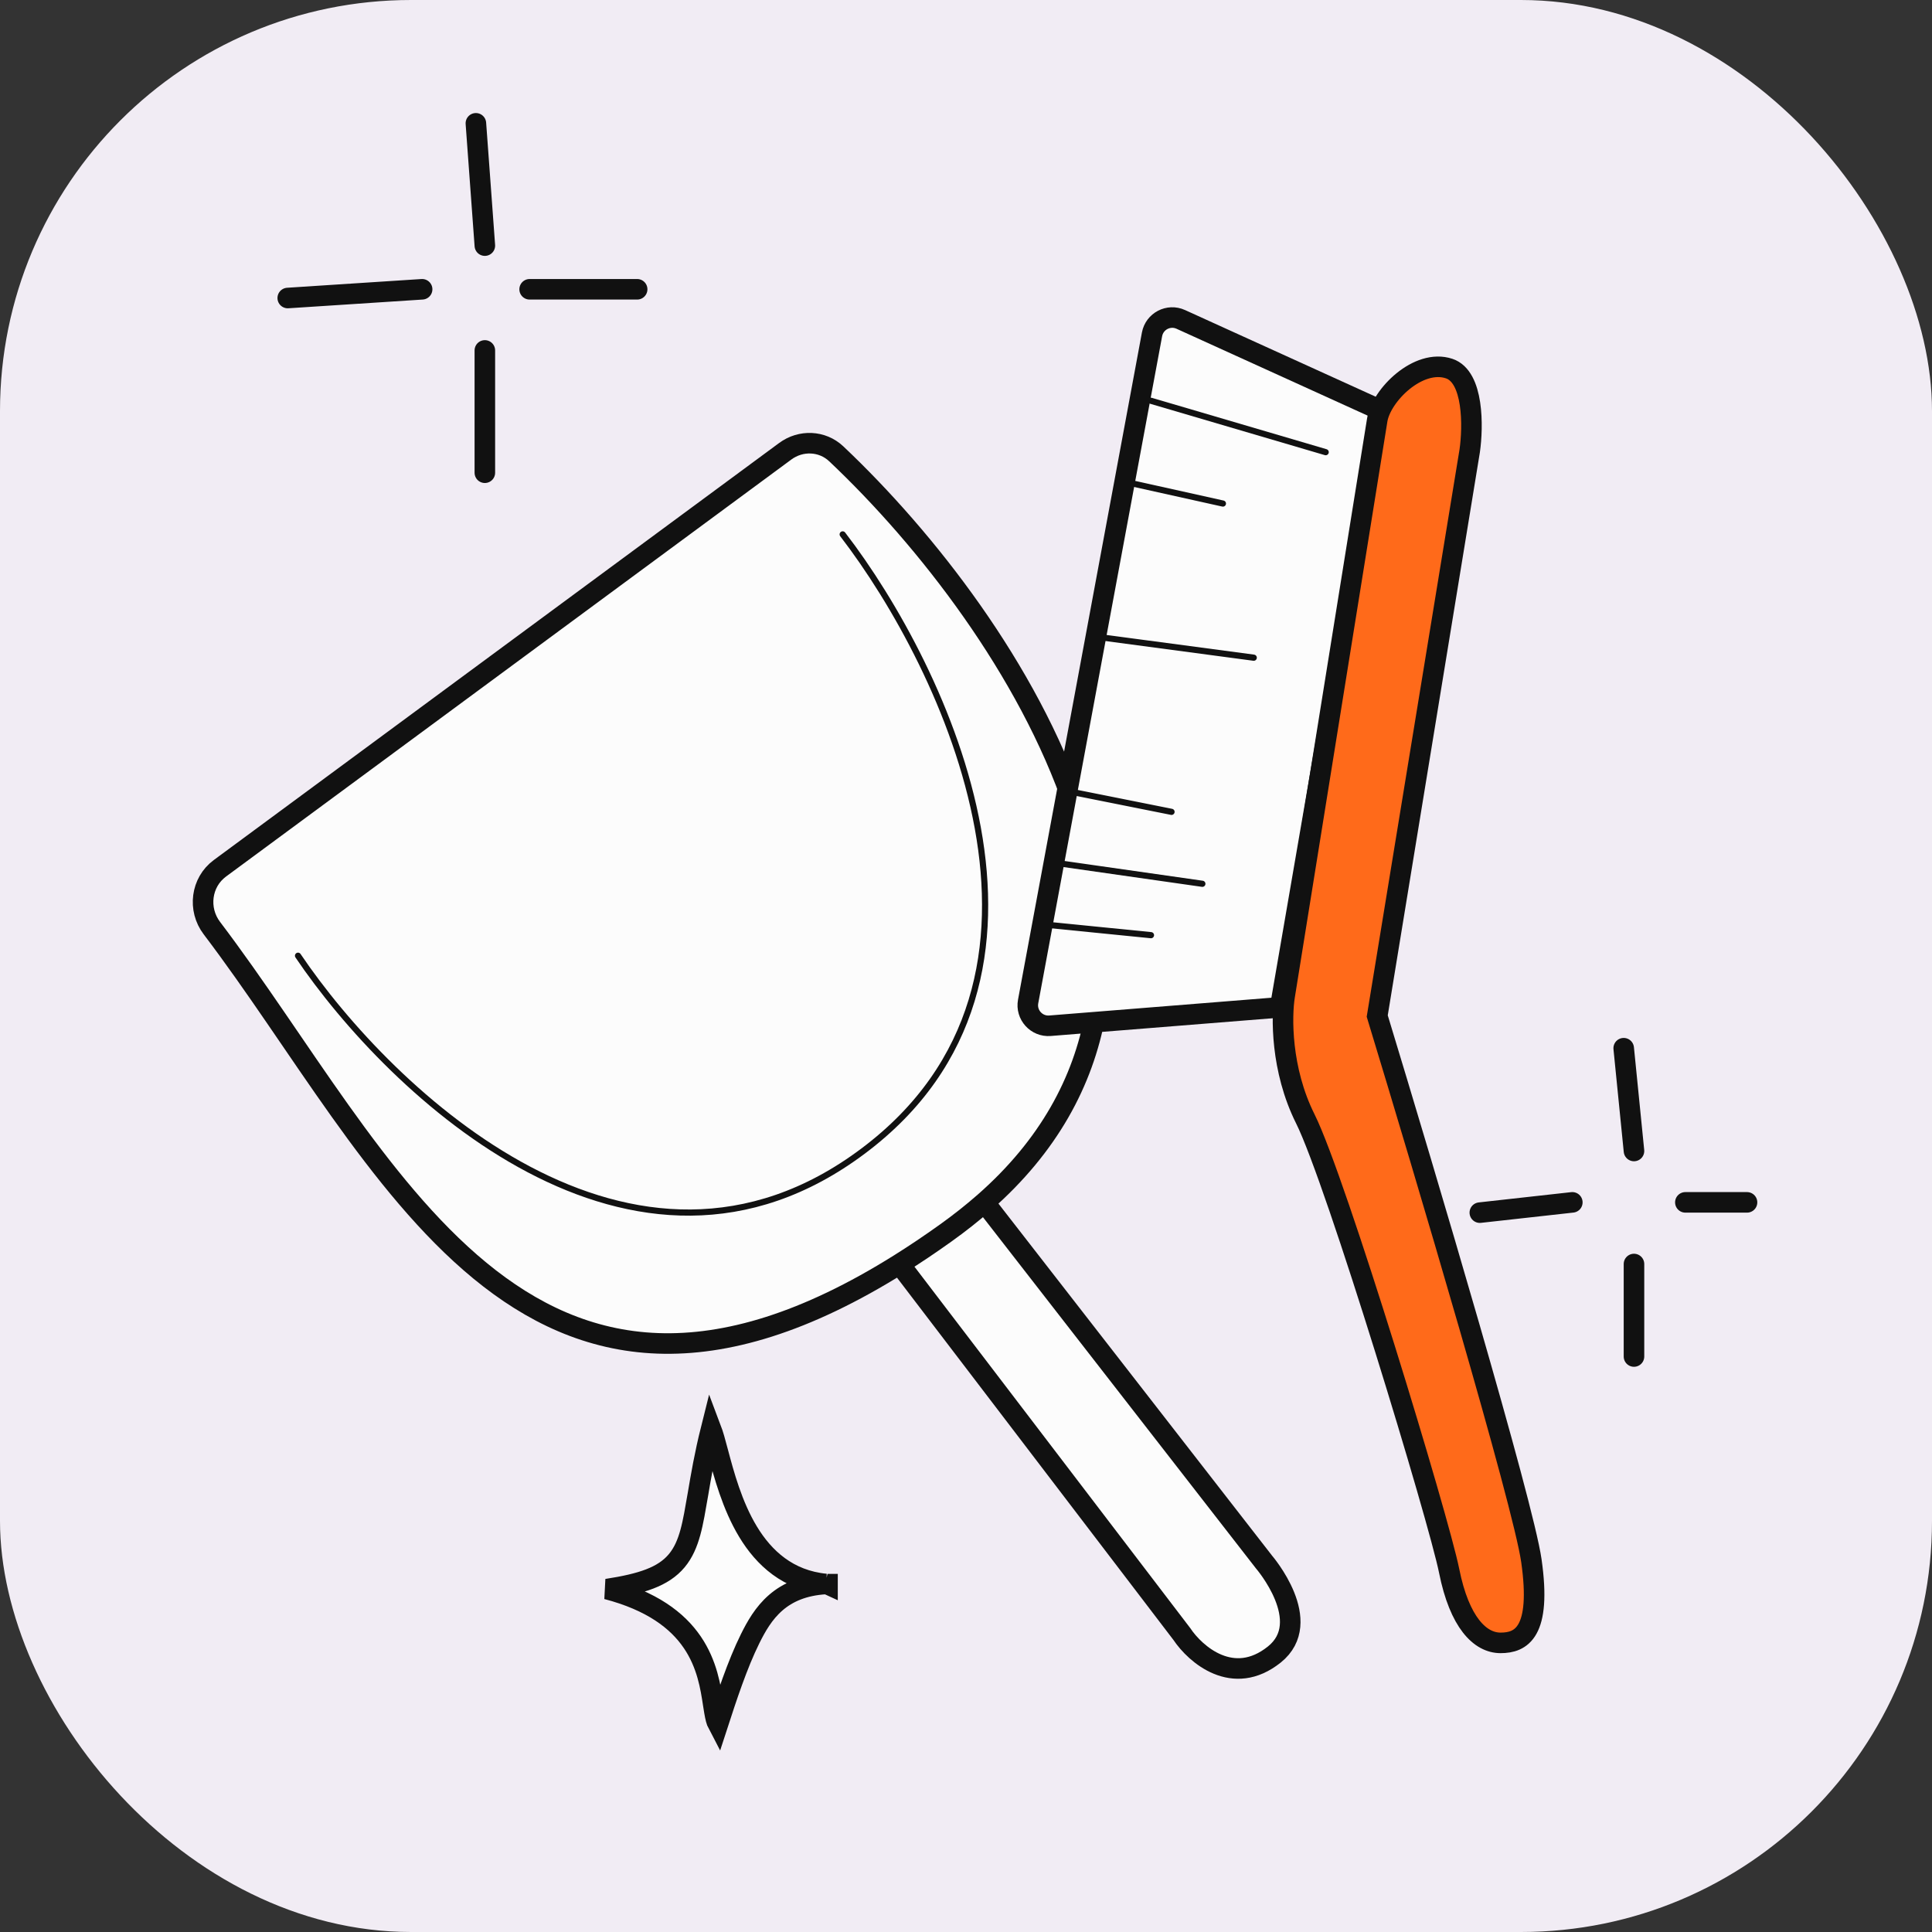 <svg width="94" height="94" viewBox="0 0 94 94" fill="none" xmlns="http://www.w3.org/2000/svg">
<rect x="0" y="0" width="94" height="94" fill="#333333" stroke="none"/>
<rect width="94" height="94" rx="20" fill="#F1ECF4"/>
<path d="M10.7 42.246L38.206 21.955C38.962 21.397 40.002 21.434 40.685 22.078C49.495 30.401 60.431 47.499 47.898 58.5L61.5 76C61.5 76 64 78.9 62 80.5C60 82.1 58.167 80.5 57.5 79.5L43.765 61.5C25.452 72.974 18.799 56.342 10.308 45.156C9.614 44.242 9.777 42.927 10.7 42.246Z" fill="#FCFCFC"/>
<path d="M43.765 61.5C44.492 61.045 45.236 60.546 46 60C46.684 59.512 47.315 59.011 47.898 58.5M43.765 61.5C25.452 72.974 18.799 56.342 10.308 45.156C9.614 44.242 9.777 42.927 10.7 42.246L38.206 21.955C38.962 21.397 40.002 21.434 40.685 22.078C49.495 30.401 60.431 47.499 47.898 58.5M43.765 61.5L57.5 79.5C58.167 80.5 60 82.1 62 80.5C64 78.9 61.5 76 61.5 76L47.898 58.5" stroke="#111111"/>
<path d="M14.5 46.5C19 53.167 30.8 64.4 42 56C53.2 47.6 46 32.5 41 26" stroke="#111111" stroke-width="0.3" stroke-linecap="round"/>
<path d="M67.285 20.011L62.285 49.011L51.086 49.907C50.43 49.959 49.903 49.374 50.023 48.727L56.051 16.268C56.17 15.629 56.857 15.271 57.449 15.54L67.285 20.011Z" fill="#FCFCFC" stroke="#111111"/>
<path d="M51 45L56 45.5M51.5 42L58.5 43M57 39.5L52 38.5M53.5 31L61 32M55 23.5L59.5 24.5M56 19.5L64.5 22" stroke="#111111" stroke-width="0.3" stroke-linecap="round" stroke-linejoin="round"/>
<path d="M62.508 48.434L67.008 20.433C67.202 19.227 69.008 17.433 70.508 17.933C71.708 18.334 71.675 20.767 71.508 21.933L67.008 49.434C69.342 57.1 74.108 73.133 74.508 75.933C75.008 79.433 74.008 79.933 73.008 79.933C72.008 79.933 71.008 78.933 70.508 76.433C70.008 73.933 65.008 57.434 63.508 54.434C62.308 52.033 62.342 49.434 62.508 48.434Z" fill="#FF6A1A" stroke="#111111"/>
<path d="M14 14.5L20.538 14.075M23.59 11.95L23.154 6M25.769 14.075H31M23.59 17.05V23" stroke="#111111" stroke-linecap="round"/>
<path d="M79.5 61.5C79.5 63 79.5 63.5 79.5 66M76.5 58.5L72 59M79.5 56L79 51M82 58.5H85" stroke="#111111" stroke-linecap="round"/>
<path d="M34.598 69.522C34.647 69.651 34.698 69.806 34.75 69.986L34.931 70.648C35.217 71.722 35.619 73.241 36.394 74.522C37.167 75.802 38.344 76.893 40.176 77.068C39.105 77.132 38.329 77.469 37.742 77.978C37.154 78.488 36.791 79.139 36.498 79.728C35.877 80.978 35.344 82.614 34.928 83.891C34.854 83.751 34.808 83.562 34.758 83.268L34.702 82.919C34.578 82.106 34.409 80.971 33.685 79.906C32.955 78.832 31.703 77.886 29.53 77.316C31.217 77.056 32.273 76.715 32.923 75.939C33.248 75.551 33.443 75.089 33.588 74.564C33.66 74.304 33.721 74.018 33.78 73.708L33.958 72.704C34.105 71.835 34.285 70.771 34.598 69.522ZM40.262 77.077V77.078L40.26 77.077H40.262Z" fill="#FCFCFC" stroke="#111111"/>
</svg>

